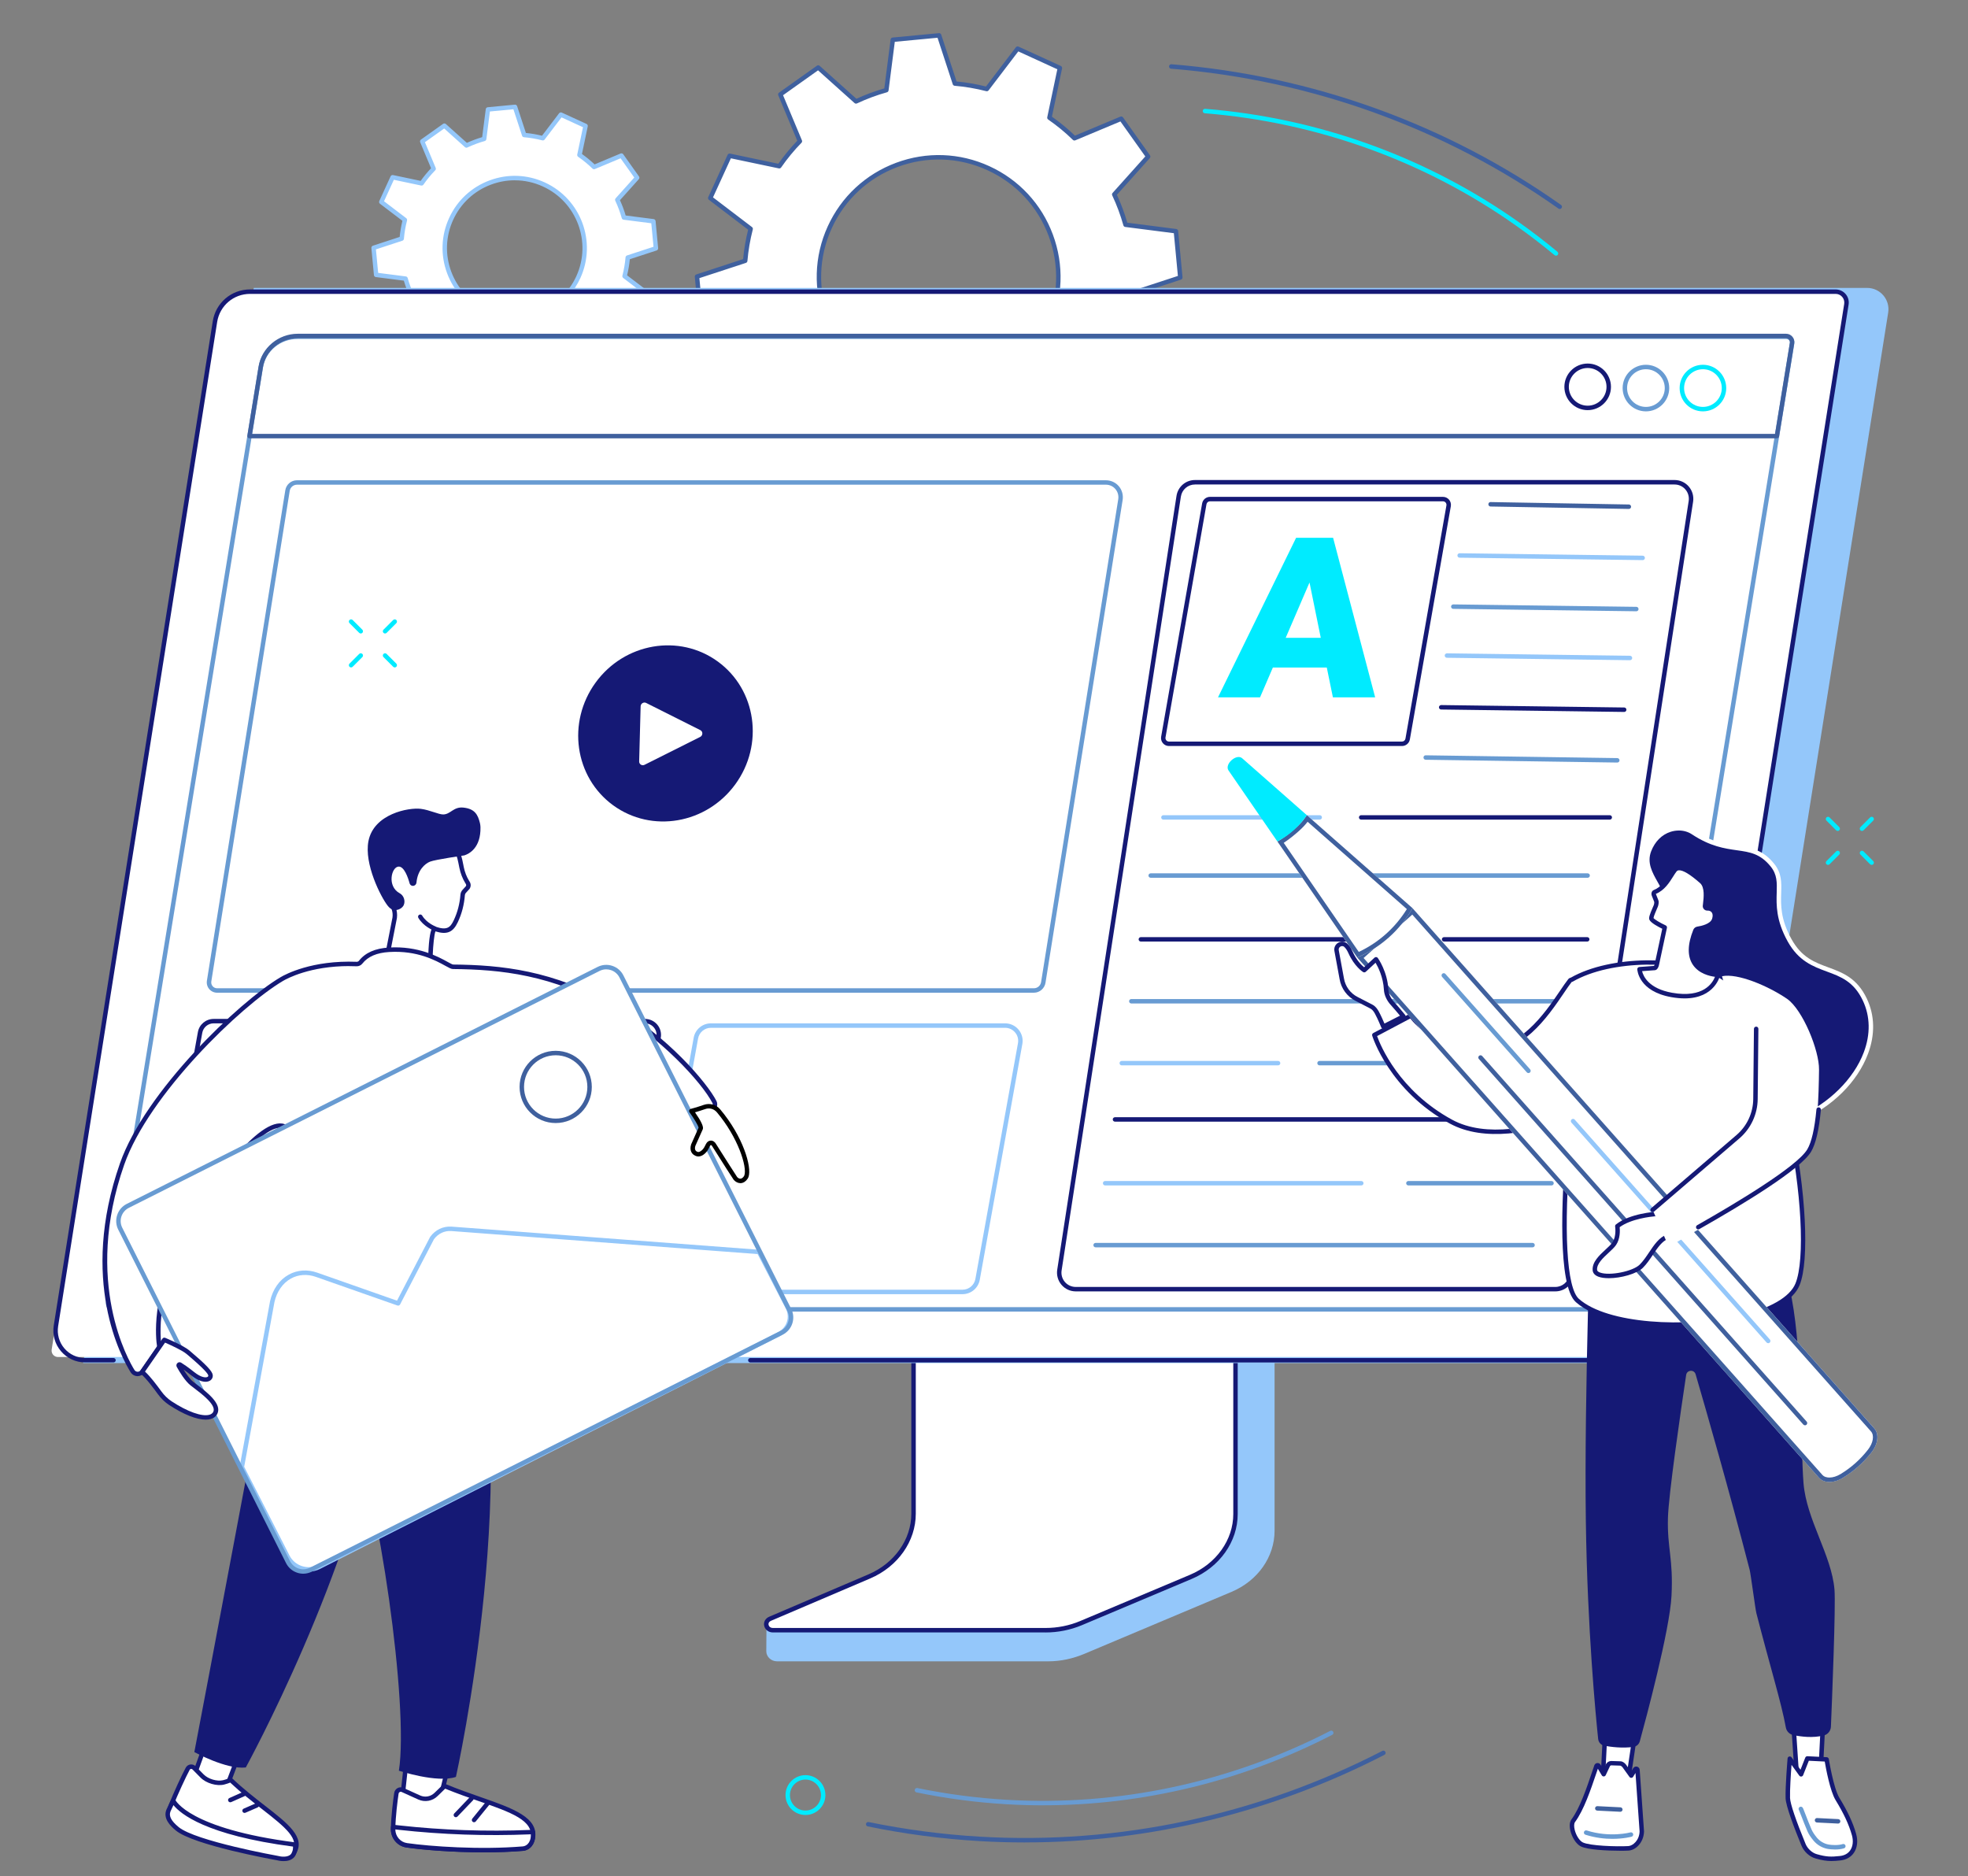 <?xml version="1.0" encoding="UTF-8"?>
<svg id="Content_Creation" data-name="Content Creation" xmlns="http://www.w3.org/2000/svg" viewBox="0 0 817.88 779.62">
  <rect x="0" y="0" width="817.88" height="779.62" fill="#808080" stroke="none"/>
  <defs>
    <style>
      .cls-1 {
        fill: #689bd2;
      }

      .cls-2 {
        fill: #00ebff;
      }

      .cls-3 {
        fill: #fff;
      }

      .cls-4 {
        fill: #151975;
      }

      .cls-5 {
        fill: #3f609e;
      }

      .cls-6 {
        fill: #94c7fa;
      }
    </style>
  </defs>
  <path class="cls-3" d="m264.7,132.52l4.7-10.27-9.81-7.47c.66-2.57,1.11-5.16,1.32-7.75l11.71-3.83-1.06-11.24-12.24-1.57c-.71-2.53-1.62-4.99-2.74-7.36l8.23-9.18-6.54-9.2-11.36,4.75c-1.86-1.82-3.89-3.49-6.07-5l2.54-12.07-10.27-4.7-7.47,9.81c-2.57-.66-5.16-1.11-7.75-1.32l-3.83-11.71-11.24,1.06-1.57,12.24c-2.53.71-4.99,1.62-7.36,2.74l-9.18-8.23-9.2,6.54,4.75,11.36c-1.82,1.86-3.49,3.89-5,6.07l-12.07-2.54-4.7,10.27,9.81,7.47c-.66,2.57-1.11,5.16-1.32,7.76l-11.71,3.83,1.06,11.24,12.24,1.57c.71,2.53,1.62,4.99,2.74,7.36l-8.23,9.18,6.54,9.2,11.36-4.75c1.86,1.82,3.89,3.49,6.07,5l-2.54,12.07,10.27,4.7,7.47-9.81c2.57.66,5.16,1.11,7.76,1.32l3.83,11.71,11.24-1.06,1.57-12.24c2.53-.71,4.99-1.62,7.36-2.74l9.19,8.23,9.2-6.54-4.75-11.36c1.82-1.86,3.49-3.89,5-6.07l12.07,2.54Zm-62.86-3.01c-14.6-6.68-21.02-23.93-14.34-38.53,6.68-14.6,23.93-21.02,38.53-14.34,14.6,6.68,21.02,23.93,14.34,38.53-6.68,14.6-23.93,21.02-38.53,14.34Z"/>
  <path class="cls-6" d="m213.82,162.69c-.4,0-.75-.25-.88-.64l-3.64-11.13c-2.23-.22-4.47-.6-6.7-1.14l-7.1,9.33c-.26.34-.73.46-1.12.28l-10.27-4.7c-.39-.18-.61-.61-.52-1.03l2.41-11.47c-1.86-1.33-3.62-2.78-5.25-4.32l-10.8,4.52c-.4.16-.86.03-1.11-.32l-6.54-9.2c-.25-.35-.22-.83.07-1.15l7.83-8.73c-.93-2.06-1.73-4.19-2.37-6.36l-11.63-1.49c-.43-.06-.76-.4-.8-.83l-1.06-11.24c-.04-.43.22-.83.63-.97l11.13-3.64c.22-2.23.6-4.47,1.14-6.7l-9.33-7.1c-.34-.26-.46-.73-.28-1.12l4.7-10.27c.18-.39.61-.61,1.03-.52l11.47,2.41c1.33-1.87,2.78-3.63,4.32-5.25l-4.52-10.8c-.17-.4-.04-.86.32-1.11l9.2-6.54c.35-.25.83-.22,1.15.07l8.73,7.83c2.06-.93,4.19-1.73,6.36-2.37l1.49-11.63c.05-.43.4-.76.83-.8l11.24-1.07c.43-.06.83.22.97.63l3.64,11.13c2.23.22,4.47.6,6.7,1.15l7.1-9.33c.26-.34.73-.46,1.12-.28l10.27,4.7c.39.18.61.61.52,1.03l-2.41,11.47c1.87,1.33,3.63,2.78,5.25,4.32l10.8-4.52c.4-.17.86-.04,1.11.32l6.54,9.2c.25.35.22.83-.07,1.15l-7.83,8.73c.93,2.06,1.73,4.19,2.37,6.36l11.63,1.49c.43.06.76.4.8.83l1.06,11.24c.04.43-.22.83-.63.97l-11.13,3.64c-.22,2.22-.6,4.47-1.14,6.7l9.33,7.1c.34.26.46.73.28,1.12l-4.7,10.27c-.18.39-.61.61-1.03.52l-11.47-2.41c-1.33,1.87-2.78,3.63-4.32,5.25l4.52,10.8c.17.4.04.86-.32,1.11l-9.2,6.54c-.35.25-.83.22-1.15-.07l-8.73-7.83c-2.06.94-4.2,1.73-6.36,2.37l-1.49,11.63c-.05.43-.4.76-.83.8l-11.24,1.06s-.06,0-.09,0Zm-11.59-14.88c.08,0,.15,0,.23.03,2.52.65,5.08,1.09,7.6,1.3.37.03.69.28.8.63l3.6,11,9.77-.92,1.47-11.5c.05-.37.31-.67.67-.77,2.47-.69,4.89-1.59,7.22-2.69.34-.16.73-.1,1.01.15l8.63,7.74,8-5.69-4.47-10.68c-.14-.34-.07-.74.19-1,1.77-1.81,3.42-3.81,4.9-5.95.21-.31.59-.46.95-.38l11.35,2.39,4.08-8.92-9.22-7.03c-.3-.23-.43-.61-.34-.97.65-2.53,1.09-5.08,1.3-7.6.03-.37.28-.69.63-.8l11-3.6-.93-9.77-11.5-1.47c-.37-.05-.67-.31-.77-.67-.69-2.47-1.6-4.9-2.69-7.22-.16-.34-.1-.73.15-1.01l7.74-8.63-5.69-8-10.68,4.47c-.34.14-.74.07-1-.19-1.81-1.77-3.81-3.42-5.95-4.9-.31-.21-.45-.59-.38-.95l2.39-11.35-8.92-4.08-7.03,9.22c-.23.3-.61.42-.97.33-2.52-.65-5.08-1.09-7.6-1.3-.37-.03-.69-.28-.8-.63l-3.6-11-9.77.93-1.47,11.5c-.05.37-.31.67-.67.77-2.47.69-4.9,1.6-7.22,2.69-.34.16-.73.1-1.01-.15l-8.63-7.74-8,5.69,4.47,10.68c.14.34.07.74-.19,1-1.77,1.81-3.42,3.81-4.9,5.95-.21.31-.59.45-.95.38l-11.35-2.39-4.08,8.92,9.22,7.03c.3.23.43.61.34.97-.65,2.52-1.09,5.08-1.3,7.6-.03.37-.28.69-.63.8l-11,3.6.93,9.77,11.5,1.47c.37.05.67.31.77.67.69,2.47,1.6,4.9,2.69,7.22.16.34.1.73-.15,1.01l-7.74,8.63,5.69,8,10.68-4.47c.34-.14.74-.07,1,.19,1.81,1.77,3.81,3.42,5.95,4.9.31.21.45.59.38.95l-2.39,11.35,8.92,4.08,7.03-9.22c.18-.23.45-.36.74-.36Zm11.65-14.74c-4.17,0-8.4-.87-12.44-2.72-7.28-3.33-12.84-9.3-15.63-16.81-2.79-7.51-2.5-15.66.84-22.94,3.33-7.29,9.3-12.84,16.81-15.63,7.51-2.8,15.66-2.5,22.94.84,15.04,6.88,21.67,24.71,14.79,39.75-5.04,11-15.94,17.51-27.32,17.51Zm.06-58.15c-3.31,0-6.63.59-9.83,1.78-7.05,2.62-12.65,7.83-15.78,14.67-3.13,6.84-3.41,14.48-.79,21.53,2.62,7.05,7.83,12.65,14.67,15.78,14.11,6.46,30.84.23,37.3-13.88,6.46-14.11.23-30.85-13.88-37.3-3.73-1.71-7.71-2.57-11.7-2.57Z"/>
  <path class="cls-3" d="m476.96,165.51l8.04-17.57-16.79-12.79c1.13-4.4,1.89-8.84,2.27-13.27l20.03-6.56-1.82-19.24-20.94-2.68c-1.21-4.32-2.78-8.54-4.69-12.6l14.09-15.72-11.2-15.75-19.45,8.13c-3.18-3.11-6.65-5.97-10.39-8.56l4.34-20.65-17.57-8.04-12.79,16.79c-4.4-1.13-8.84-1.89-13.27-2.27l-6.56-20.03-19.24,1.82-2.68,20.94c-4.32,1.21-8.54,2.78-12.6,4.69l-15.72-14.09-15.75,11.2,8.13,19.45c-3.11,3.18-5.97,6.65-8.56,10.39l-20.65-4.34-8.04,17.57,16.79,12.79c-1.13,4.4-1.89,8.84-2.27,13.27l-20.03,6.56,1.82,19.24,20.94,2.68c1.21,4.32,2.78,8.54,4.69,12.6l-14.09,15.72,11.2,15.75,19.45-8.13c3.18,3.11,6.65,5.97,10.39,8.56l-4.34,20.65,17.57,8.04,12.79-16.79c4.4,1.13,8.84,1.89,13.27,2.27l6.56,20.03,19.24-1.82,2.68-20.94c4.32-1.21,8.54-2.78,12.6-4.69l15.72,14.09,15.75-11.2-8.13-19.45c3.11-3.18,5.97-6.65,8.56-10.39l20.65,4.34Zm-107.57-5.15c-24.98-11.43-35.96-40.95-24.53-65.93,11.43-24.98,40.95-35.96,65.93-24.53,24.98,11.43,35.96,40.95,24.53,65.93-11.43,24.98-40.95,35.96-65.93,24.53Z"/>
  <path class="cls-5" d="m389.9,216.48c-.4,0-.75-.25-.88-.64l-6.37-19.45c-4.06-.37-8.16-1.07-12.22-2.09l-12.42,16.3c-.26.34-.73.46-1.12.28l-17.57-8.04c-.39-.18-.61-.61-.52-1.03l4.22-20.05c-3.42-2.41-6.63-5.06-9.56-7.88l-18.88,7.9c-.4.16-.86.03-1.11-.32l-11.2-15.75c-.25-.35-.22-.83.07-1.15l13.68-15.26c-1.72-3.74-3.17-7.64-4.32-11.6l-20.33-2.61c-.43-.06-.76-.4-.8-.83l-1.82-19.24c-.04-.43.22-.83.63-.97l19.45-6.37c.37-4.06,1.07-8.16,2.09-12.22l-16.3-12.42c-.34-.26-.46-.73-.28-1.12l8.04-17.57c.18-.39.61-.61,1.03-.52l20.05,4.22c2.41-3.42,5.06-6.63,7.88-9.56l-7.9-18.88c-.17-.4-.04-.86.32-1.11l15.75-11.2c.35-.25.83-.22,1.15.07l15.26,13.68c3.74-1.72,7.64-3.17,11.6-4.32l2.61-20.33c.06-.43.4-.76.83-.8l19.24-1.82c.43-.06.83.22.97.63l6.37,19.45c4.06.37,8.16,1.07,12.22,2.09l12.42-16.3c.26-.34.73-.46,1.12-.28l17.57,8.04c.39.18.61.61.52,1.03l-4.22,20.05c3.42,2.41,6.63,5.05,9.56,7.88l18.88-7.9c.4-.17.86-.04,1.11.32l11.2,15.75c.25.35.22.83-.06,1.15l-13.68,15.26c1.72,3.74,3.17,7.64,4.32,11.6l20.33,2.61c.43.06.76.4.8.83l1.82,19.24c.04.43-.22.83-.63.97l-19.45,6.37c-.37,4.06-1.07,8.16-2.09,12.22l16.3,12.42c.34.26.46.73.28,1.12l-8.04,17.57c-.18.39-.61.61-1.03.52l-20.05-4.22c-2.41,3.42-5.06,6.63-7.88,9.56l7.9,18.88c.17.4.03.86-.32,1.11l-15.75,11.19c-.35.25-.83.22-1.15-.07l-15.26-13.68c-3.75,1.73-7.64,3.17-11.6,4.32l-2.6,20.33c-.06.43-.4.76-.83.8l-19.24,1.82s-.06,0-.09,0Zm-19.83-24.15c.08,0,.15,0,.23.03,4.35,1.12,8.77,1.87,13.12,2.24.37.03.69.28.8.63l6.33,19.33,17.76-1.68,2.59-20.2c.05-.37.31-.67.67-.77,4.26-1.19,8.45-2.75,12.46-4.64.34-.16.73-.1,1.01.15l15.17,13.6,14.54-10.34-7.85-18.76c-.14-.34-.07-.74.19-1,3.05-3.12,5.9-6.57,8.46-10.27.21-.31.59-.45.95-.38l19.93,4.19,7.43-16.23-16.2-12.34c-.3-.23-.43-.61-.34-.97,1.12-4.35,1.87-8.77,2.24-13.12.03-.37.28-.69.63-.8l19.33-6.33-1.68-17.76-20.2-2.59c-.37-.05-.67-.31-.77-.67-1.2-4.26-2.75-8.45-4.64-12.46-.16-.34-.1-.73.15-1.01l13.6-15.17-10.34-14.54-18.76,7.85c-.34.14-.74.07-1-.19-3.12-3.06-6.58-5.9-10.27-8.46-.31-.21-.45-.59-.38-.95l4.19-19.93-16.23-7.43-12.34,16.2c-.23.3-.61.42-.97.33-4.35-1.12-8.76-1.87-13.12-2.24-.37-.03-.69-.28-.8-.63l-6.33-19.33-17.76,1.68-2.59,20.21c-.05.37-.31.67-.67.77-4.26,1.19-8.45,2.75-12.46,4.63-.34.16-.73.1-1.01-.15l-15.17-13.6-14.54,10.34,7.85,18.76c.14.34.07.74-.19,1-3.05,3.12-5.9,6.57-8.46,10.27-.21.31-.59.45-.95.38l-19.93-4.19-7.43,16.23,16.2,12.34c.3.23.43.61.34.97-1.12,4.36-1.87,8.77-2.24,13.12-.03.37-.28.69-.63.8l-19.33,6.33,1.68,17.76,20.2,2.59c.37.05.67.31.77.67,1.19,4.26,2.75,8.45,4.64,12.46.16.34.1.73-.15,1.01l-13.6,15.17,10.34,14.54,18.76-7.85c.34-.14.74-.07,1,.19,3.12,3.05,6.57,5.9,10.27,8.46.31.21.45.59.38.95l-4.19,19.93,16.23,7.42,12.34-16.2c.18-.23.45-.36.74-.36Zm19.94-26.54c-7.04,0-14.19-1.47-21.01-4.59-25.4-11.63-36.61-41.75-24.99-67.15,5.63-12.31,15.72-21.68,28.4-26.4,12.68-4.72,26.45-4.22,38.75,1.41,12.31,5.63,21.68,15.72,26.4,28.4,4.72,12.68,4.22,26.45-1.41,38.75-8.51,18.59-26.93,29.58-46.15,29.58Zm-20.24-6.27c24.48,11.2,53.5.4,64.7-24.08,5.43-11.86,5.91-25.12,1.36-37.34-4.55-12.22-13.58-21.94-25.44-27.36-11.86-5.43-25.12-5.91-37.34-1.36-12.22,4.55-21.94,13.58-27.37,25.44-11.2,24.48-.4,53.5,24.08,64.7Z"/>
  <path class="cls-6" d="m528.29,521.66l-132.55.83c-.86,0-1.14.8-1.14,1.56v112.78c0,10.8-75.31,38.85-76.05,37.43l-.09,11.94c0,2.22,1.95,4.19,4.44,4.19h112.83c5.16,0,10.25-1.15,14.92-3.11l61.11-25.73c11-4.63,17.94-14.58,17.94-25.43v-112.89c0-.77-.54-1.56-1.4-1.56Z"/>
  <path class="cls-3" d="m379.66,516.26v112.8c0,11.12-7.16,21.25-18.4,26.05l-41.22,17.59c-2.69,1.15-1.78,4.76,1.21,4.76h113.26c5.09,0,10.12-1.01,14.73-2.94l45.67-19.23c11.33-4.77,18.56-14.94,18.56-26.12v-112.91c0-.46-.42-.84-.94-.84h-131.93c-.52,0-.94.37-.94.84Z"/>
  <path class="cls-4" d="m434.51,678.39h-113.26c-2.14,0-3.38-1.41-3.67-2.8-.32-1.56.52-3.06,2.09-3.73l41.22-17.59c10.84-4.62,17.84-14.52,17.84-25.2v-112.8c0-.97.84-1.76,1.86-1.76h131.93c1.03,0,1.86.79,1.86,1.76v112.91c0,11.49-7.51,22.08-19.12,26.97l-45.67,19.23c-4.69,1.97-9.91,3.02-15.09,3.02Zm-53.92-162.04v112.71c0,11.43-7.44,21.99-18.96,26.9l-41.22,17.59c-.78.33-1.15.95-1.01,1.66.12.61.68,1.32,1.85,1.32h113.26c4.94,0,9.91-.99,14.37-2.87l45.67-19.23c10.93-4.6,17.99-14.52,17.99-25.26v-112.82h-131.94s0-.01-.01-.01Z"/>
  <path class="cls-6" d="m105.47,119.65l-70.93,446.8h664.55c9.4,0,17.41-6.84,18.88-16.13l66.74-420.43c.85-5.37-3.3-10.24-8.74-10.24H105.47Z"/>
  <path class="cls-3" d="m695.58,563.93H24.1c-1.63,0-2.88-1.46-2.63-3.08L89.09,135.16c1.28-8.04,8.21-13.95,16.35-13.95h657.03c2.99,0,5.28,2.67,4.81,5.63l-69.07,434.86c-.21,1.29-1.32,2.24-2.63,2.24Z"/>
  <path class="cls-4" d="m694.38,566.19h-382.56c-.51,0-.92-.41-.92-.92s.41-.92.92-.92h382.56c1.55,0,2.86-1.11,3.1-2.65l68.95-435.41c.16-1.04-.13-2.1-.82-2.9-.68-.8-1.68-1.26-2.73-1.26H103.92c-6.85,0-12.6,4.91-13.67,11.68L24.16,551.14c-.52,3.3.42,6.66,2.59,9.2s5.33,4,8.68,4h11.74c.51,0,.92.41.92.92s-.41.92-.92.92h-11.74c-3.89,0-7.56-1.69-10.08-4.65-2.52-2.95-3.62-6.85-3.01-10.69L88.42,133.52c1.21-7.67,7.73-13.24,15.5-13.24h658.96c1.59,0,3.1.7,4.14,1.91,1.04,1.21,1.49,2.81,1.24,4.39l-68.95,435.41c-.39,2.44-2.46,4.21-4.92,4.21Z"/>
  <path class="cls-3" d="m677.15,544.13H47.43c-1.53,0-2.7-1.33-2.46-2.81l63.41-388.65c1.2-7.34,7.7-12.74,15.33-12.74h618.6c1.53,0,2.7,1.33,2.46,2.81l-65.15,399.34c-.19,1.18-1.24,2.05-2.46,2.05Z"/>
  <path class="cls-1" d="m677.15,545.06H47.43c-1.02,0-1.97-.44-2.63-1.21-.63-.74-.91-1.72-.75-2.68l63.41-388.65c1.28-7.83,8.11-13.51,16.24-13.51h618.6c1.02,0,1.97.44,2.63,1.21.63.74.91,1.72.75,2.67l-65.15,399.34c-.27,1.63-1.69,2.82-3.37,2.82ZM123.7,140.86c-7.22,0-13.29,5.03-14.42,11.96l-63.41,388.65c-.07.43.05.85.33,1.18.3.35.74.55,1.22.55h629.73c.78,0,1.43-.53,1.55-1.27l65.15-399.34c.07-.43-.05-.85-.33-1.18-.3-.35-.74-.55-1.22-.55H123.7Z"/>
  <path class="cls-5" d="m738.47,182.15H103.69c-.27,0-.53-.12-.7-.33-.18-.21-.25-.48-.21-.75l4.68-28.77c1.27-7.75,8.25-13.6,16.24-13.6h618.6c.99,0,1.94.44,2.59,1.21.66.77.94,1.78.78,2.76l-6.3,38.7c-.07.45-.46.78-.91.78Zm-633.69-1.85h632.9l6.17-37.93c.07-.44-.06-.9-.37-1.26-.3-.36-.73-.56-1.18-.56H123.7c-7.1,0-13.3,5.18-14.42,12.05l-4.51,27.7Z"/>
  <path class="cls-4" d="m659.82,170.44c-5.34,0-9.68-4.34-9.68-9.68s4.34-9.68,9.68-9.68,9.68,4.34,9.68,9.68-4.34,9.68-9.68,9.68Zm0-17.51c-4.32,0-7.83,3.51-7.83,7.83s3.51,7.83,7.83,7.83,7.83-3.51,7.83-7.83-3.51-7.83-7.83-7.83Z"/>
  <path class="cls-1" d="m684.03,170.95c-5.34,0-9.68-4.34-9.68-9.68s4.34-9.68,9.68-9.68,9.68,4.34,9.68,9.68-4.34,9.68-9.68,9.68Zm0-17.51c-4.32,0-7.83,3.51-7.83,7.83s3.51,7.83,7.83,7.83,7.83-3.51,7.83-7.83-3.51-7.83-7.83-7.83Z"/>
  <path class="cls-2" d="m707.72,170.95c-5.34,0-9.68-4.34-9.68-9.68s4.34-9.68,9.68-9.68,9.68,4.34,9.68,9.68-4.34,9.68-9.68,9.68Zm0-17.51c-4.32,0-7.83,3.51-7.83,7.83s3.51,7.83,7.83,7.83,7.83-3.51,7.83-7.83-3.51-7.83-7.83-7.83Z"/>
  <path class="cls-6" d="m400.02,537.81h-122.27c-2.16,0-4.2-.95-5.58-2.61-1.39-1.66-1.96-3.83-1.58-5.96l17.7-97.99c.63-3.47,3.64-5.98,7.16-5.98h122.27c2.16,0,4.2.95,5.58,2.61,1.39,1.66,1.96,3.83,1.58,5.96l-17.7,97.99c-.63,3.47-3.64,5.98-7.16,5.98Zm-104.57-110.69c-2.63,0-4.87,1.88-5.34,4.46l-17.7,97.99c-.29,1.59.14,3.21,1.18,4.44,1.03,1.24,2.55,1.95,4.16,1.95h122.27c2.63,0,4.87-1.88,5.34-4.46l17.7-97.99c.29-1.59-.14-3.21-1.18-4.44-1.03-1.24-2.55-1.95-4.16-1.95h-122.27Z"/>
  <path class="cls-4" d="m248.98,537.09s-.04.01-.04,0l-178.12-1.09c-1.97-.01-3.82-.89-5.08-2.4-1.26-1.51-1.78-3.5-1.43-5.43l17.93-99.27c.57-3.17,3.33-5.47,6.55-5.47h179.27c1.99,0,3.86.88,5.13,2.41,1.27,1.53,1.78,3.53,1.41,5.49l-19.08,100.36c-.6,3.14-3.34,5.41-6.54,5.41Zm-.03-1.85h.03c2.31,0,4.29-1.64,4.72-3.91l19.08-100.36c.27-1.41-.1-2.86-1.02-3.96-.92-1.11-2.27-1.74-3.7-1.74H88.79c-2.33,0-4.32,1.66-4.73,3.95l-17.93,99.27c-.25,1.4.12,2.83,1.03,3.93.91,1.1,2.25,1.73,3.67,1.74l178.12,1.09Z"/>
  <path class="cls-1" d="m429.7,412.54H90.23c-1.26,0-2.45-.55-3.27-1.5-.82-.96-1.17-2.24-.97-3.5l32.58-203.81c.37-2.36,2.43-4.14,4.8-4.14h336.24c2.06,0,4.01.89,5.34,2.44,1.35,1.57,1.93,3.67,1.61,5.75,0,0,0,0,0,0l-32.06,200.62c-.37,2.36-2.43,4.14-4.8,4.14ZM123.37,201.43c-1.47,0-2.75,1.11-2.97,2.58l-32.58,203.82c-.12.73.08,1.46.55,2.01.47.55,1.13.85,1.86.85h339.47c1.47,0,2.75-1.11,2.97-2.58l32.06-200.63c.24-1.55-.19-3.09-1.19-4.26-.98-1.14-2.41-1.8-3.93-1.8H123.37Zm342.27,6.2h0,0Z"/>
  <ellipse class="cls-4" cx="276.56" cy="304.76" rx="36.95" ry="35.91" transform="translate(-132.61 348.82) rotate(-53.92)"/>
  <path class="cls-3" d="m265.63,316.42l.61-22.89c.03-1.17,1.27-1.93,2.3-1.41l22.51,11.3c1.14.57,1.11,2.23-.06,2.82l-23.12,11.59c-1.06.53-2.27-.23-2.24-1.41Z"/>
  <path class="cls-4" d="m646.37,536.66h-199.3c-2.28,0-4.43-.99-5.91-2.72-1.48-1.73-2.13-4.01-1.79-6.26l49.57-321.6c.59-3.82,3.83-6.6,7.7-6.6h199.3c2.28,0,4.43.99,5.91,2.72,1.48,1.73,2.13,4.01,1.79,6.26l-49.57,321.6c-.59,3.82-3.83,6.6-7.7,6.6Zm-149.74-335.32c-2.95,0-5.42,2.12-5.87,5.03l-49.57,321.6c-.26,1.72.23,3.45,1.36,4.77,1.13,1.32,2.77,2.07,4.51,2.07h199.3c2.95,0,5.42-2.12,5.87-5.03l49.57-321.6c.26-1.72-.23-3.45-1.36-4.77-1.13-1.32-2.77-2.07-4.51-2.07h-199.3Z"/>
  <path class="cls-1" d="m672.12,316.89h-.01l-79.61-1.16c-.51,0-.92-.43-.91-.94,0-.51.39-.93.94-.91l79.61,1.16c.51,0,.92.43.91.94,0,.51-.42.91-.92.91Z"/>
  <path class="cls-4" d="m674.99,295.86h-.01l-76.06-1.01c-.51,0-.92-.43-.91-.94,0-.51.44-.88.94-.91l76.06,1.01c.51,0,.92.43.91.94,0,.51-.42.91-.92.91Z"/>
  <path class="cls-6" d="m677.39,274.36h-.01l-76.06-1.01c-.51,0-.92-.43-.91-.94,0-.51.43-.88.94-.91l76.06,1.01c.51,0,.92.43.91.94,0,.51-.42.91-.92.91Z"/>
  <path class="cls-1" d="m680.03,254.03h-.01l-76.06-1.01c-.51,0-.92-.43-.91-.94,0-.51.43-.9.94-.91l76.06,1.01c.51,0,.92.43.91.94,0,.51-.42.91-.92.91Z"/>
  <path class="cls-6" d="m682.67,232.77h-.01l-76.06-1.01c-.51,0-.92-.43-.91-.94,0-.51.42-.9.94-.91l76.06,1.01c.51,0,.92.43.91.94,0,.51-.42.91-.92.91Z"/>
  <path class="cls-5" d="m676.94,211.5h-.02l-57.46-1.01c-.51,0-.92-.43-.91-.94,0-.51.44-.96.94-.91l57.46,1.01c.51,0,.92.43.91.94,0,.5-.42.91-.92.91Z"/>
  <path class="cls-6" d="m548.47,340.61h-64.97c-.51,0-.92-.41-.92-.92s.41-.92.92-.92h64.97c.51,0,.92.41.92.92s-.41.92-.92.92Z"/>
  <path class="cls-4" d="m669.01,340.61h-103.33c-.51,0-.92-.41-.92-.92s.41-.92.92-.92h103.33c.51,0,.92.41.92.92s-.41.92-.92.92Z"/>
  <path class="cls-1" d="m659.81,364.77h-181.6c-.51,0-.92-.41-.92-.92s.41-.92.92-.92h181.6c.51,0,.92.41.92.92s-.41.92-.92.92Z"/>
  <path class="cls-1" d="m651.76,417.01h-181.6c-.51,0-.92-.41-.92-.92s.41-.92.92-.92h181.6c.51,0,.92.41.92.92s-.41.92-.92.92Z"/>
  <path class="cls-4" d="m580.58,391.28h-106.46c-.51,0-.92-.41-.92-.92s.41-.92.92-.92h106.46c.51,0,.92.41.92.92s-.41.92-.92.92Z"/>
  <path class="cls-4" d="m659.64,391.28h-59.49c-.51,0-.92-.41-.92-.92s.41-.92.92-.92h59.49c.51,0,.92.41.92.92s-.41.92-.92.92Z"/>
  <path class="cls-4" d="m644.97,466.12h-181.6c-.51,0-.92-.41-.92-.92s.41-.92.92-.92h181.6c.51,0,.92.41.92.92s-.41.92-.92.92Z"/>
  <path class="cls-1" d="m636.92,518.35h-181.6c-.51,0-.92-.41-.92-.92s.41-.92.92-.92h181.6c.51,0,.92.41.92.92s-.41.92-.92.92Z"/>
  <path class="cls-6" d="m565.74,492.63h-106.46c-.51,0-.92-.41-.92-.92s.41-.92.92-.92h106.46c.51,0,.92.41.92.92s-.41.92-.92.92Z"/>
  <path class="cls-1" d="m644.8,492.63h-59.49c-.51,0-.92-.41-.92-.92s.41-.92.92-.92h59.49c.51,0,.92.41.92.92s-.41.92-.92.92Z"/>
  <path class="cls-6" d="m531.16,442.73h-64.97c-.51,0-.92-.41-.92-.92s.41-.92.92-.92h64.97c.51,0,.92.41.92.92s-.41.92-.92.92Z"/>
  <path class="cls-1" d="m651.71,442.73h-103.33c-.51,0-.92-.41-.92-.92s.41-.92.92-.92h103.33c.51,0,.92.41.92.92s-.41.92-.92.92Z"/>
  <path class="cls-4" d="m582.65,310.02h-96.84c-.98,0-1.9-.43-2.53-1.18-.63-.75-.89-1.74-.72-2.7l17.03-96.92c.28-1.59,1.65-2.74,3.26-2.74h96.84c.98,0,1.9.43,2.53,1.18.63.75.89,1.74.73,2.7l-17.03,96.92c-.28,1.59-1.65,2.74-3.26,2.74Zm-79.81-101.69c-.71,0-1.32.51-1.44,1.21l-17.03,96.92c-.07.43.04.86.32,1.19.28.33.69.52,1.12.52h96.84c.71,0,1.32-.51,1.44-1.21l17.03-96.92c.07-.43-.04-.86-.32-1.19-.28-.33-.69-.52-1.12-.52h-96.84Z"/>
  <path class="cls-2" d="m551.4,277.4h-22.41l-5.33,12.39h-17.47l32.46-66.31h15.37l17.48,66.31h-17.56l-2.54-12.39Zm-17.08-12.34h14.58l-4.68-23-9.9,23Z"/>
  <polygon class="cls-3" points="667.17 718.44 666.07 740.27 676.6 740.16 679.73 719.07 667.17 718.44"/>
  <path class="cls-4" d="m666.07,741.2c-.25,0-.49-.1-.67-.28-.18-.18-.27-.43-.26-.69l1.1-21.83c.01-.24.12-.47.3-.64.18-.16.42-.25.67-.24l12.56.63c.26.01.5.14.67.34.17.2.24.46.2.72l-3.13,21.09c-.07.45-.45.78-.9.79l-10.52.11h0Zm1.98-21.79l-1.01,19.93,8.75-.09,2.87-19.3-10.62-.54Z"/>
  <path class="cls-3" d="m676.77,768.11c-4.3.24-16.1,0-19.38-1.63-2.89-1.44-5.19-7.63-3.58-9.81,4.02-5.47,7.05-15.17,9.64-22.73.15-.43.73-.49.96-.1l2.07,3.5,1.83-3.89c.29-.43.76-.7,1.28-.72l3.68.12c.84-.04,1.71.83,2.17,1.62l2.48,3.45,1.61-2.63c.27-.44.95-.28.98.24l1.8,25.61c-.12,4.09-3.06,6.83-5.56,6.98Z"/>
  <path class="cls-4" d="m673.28,769.11c-5.33,0-13.5-.41-16.3-1.8-2.17-1.08-3.77-4.12-4.34-6.49-.48-2-.33-3.67.43-4.7,3.53-4.8,6.28-12.94,8.7-20.11l.8-2.37c.19-.54.66-.92,1.23-.98.57-.05,1.11.21,1.4.71l1.18,2,1.09-2.31s.04-.08.07-.12c.45-.67,1.2-1.09,2.01-1.13l3.75.12c1.24-.05,2.36,1.09,2.94,2.08l1.62,2.25.88-1.45c.33-.54.97-.81,1.59-.65.62.15,1.06.68,1.11,1.31l1.8,25.61c-.13,4.59-3.43,7.79-6.43,7.96-.86.05-2.1.08-3.54.08Zm-9.23-34.07l-.53,1.55c-2.47,7.3-5.27,15.58-8.97,20.62-.42.57-.46,1.78-.13,3.17.56,2.33,2.01,4.59,3.37,5.26,2.87,1.43,14.03,1.81,18.92,1.53,1.85-.1,4.58-2.33,4.69-6.08l-1.71-24.3-.97,1.58c-.16.26-.44.43-.75.44-.31.02-.6-.13-.78-.38l-2.48-3.45c-.46-.79-1.09-1.26-1.39-1.24l-3.75-.12c-.14,0-.32.11-.45.27l-1.8,3.81c-.15.31-.45.51-.79.53-.34.02-.66-.16-.84-.45l-1.64-2.76Z"/>
  <path class="cls-1" d="m670.12,764.17c-3.18,0-7.07-.4-11.23-1.72-.49-.15-.76-.67-.6-1.16.15-.49.67-.76,1.16-.6,9.65,3.07,18.04.82,18.13.8.49-.14,1,.15,1.14.64.14.49-.15,1-.64,1.14-.21.06-3.33.9-7.95.9Z"/>
  <path class="cls-5" d="m673.4,752.91s-.03,0-.05,0l-9.58-.48c-.51-.03-.9-.46-.88-.97.03-.51.46-.91.97-.88l9.58.48c.51.03.9.46.88.97-.02.49-.43.88-.92.88Z"/>
  <polygon class="cls-3" points="744.94 710.78 746.71 737.26 756.56 737.41 757.87 711.43 744.94 710.78"/>
  <path class="cls-4" d="m756.56,738.34h-.01l-9.85-.15c-.48,0-.88-.38-.91-.86l-1.77-26.48c-.02-.26.08-.52.26-.71.19-.19.44-.29.71-.28l12.94.65c.51.03.9.46.88.97l-1.31,25.98c-.02.49-.43.88-.92.88Zm-8.99-1.99l8.11.13,1.22-24.17-10.97-.55,1.65,24.59Z"/>
  <path class="cls-3" d="m743.81,730.84s-.98,11.65-.82,16.38c.11,3.38,4.21,13.78,6.53,19.42.96,2.32,3.09,4.18,5.27,4.8,4.11,1.16,6.12,1.21,9.98.78,5.2-.58,7.04-5.22,5.74-9.81-1.19-4.24-3.29-8.94-6.86-14.78-2.59-4.23-4.53-16.46-4.53-16.46l-8.01-.4-2.6,6.6-4.69-6.51Z"/>
  <path class="cls-4" d="m761.12,773.38c-2.02,0-3.88-.3-6.58-1.06-2.53-.71-4.83-2.81-5.87-5.34-2.95-7.17-6.49-16.41-6.6-19.74-.15-4.72.79-16,.83-16.48.03-.39.3-.71.67-.81.37-.1.77.04,1,.35l3.7,5.14,1.98-5.03c.15-.37.51-.61.91-.58l8.01.4c.44.02.8.35.87.78.02.12,1.94,12.1,4.4,16.13,3.46,5.66,5.68,10.43,6.96,15.01.81,2.88.47,5.71-.92,7.78-1.23,1.82-3.17,2.93-5.61,3.2-1.42.16-2.62.25-3.75.25Zm-16.58-39.95c-.28,3.68-.73,10.47-.62,13.76.08,2.35,2.43,9.31,6.46,19.09.82,1.99,2.7,3.7,4.67,4.26,3.96,1.12,5.88,1.17,9.63.75,1.89-.21,3.37-1.04,4.28-2.4,1.09-1.62,1.34-3.9.67-6.25-1.24-4.41-3.39-9.03-6.76-14.54-2.31-3.77-4.06-13.3-4.53-16.06l-6.61-.33-2.36,5.98c-.12.31-.41.54-.75.58-.33.04-.67-.1-.86-.38l-3.22-4.47Z"/>
  <path class="cls-1" d="m762.63,768.59c-1.3,0-2.44-.14-2.99-.23-2.34-.42-4.47-1.66-5.98-3.49-1.16-1.39-2-2.69-2.5-3.85-.9-2.07-1.8-4.41-2.46-6.12-.44-1.15-.9-2.33-1.04-2.62-.26-.35-.25-.84.05-1.18.34-.38.93-.41,1.31-.07.26.24.37.47,1.41,3.2.65,1.69,1.54,4.01,2.43,6.05.43,1,1.19,2.15,2.23,3.41,1.24,1.49,2.97,2.5,4.89,2.85,1.1.2,3.97.41,5.81-.2.48-.16,1.01.1,1.17.58.16.48-.1,1.01-.58,1.17-1.15.38-2.51.5-3.73.5Z"/>
  <path class="cls-5" d="m763.91,757.81s-.03,0-.05,0l-8.77-.44c-.51-.03-.9-.46-.88-.97.03-.51.45-.92.97-.88l8.77.44c.51.03.9.46.88.97-.03.49-.43.88-.92.88Z"/>
  <path class="cls-4" d="m661.33,499.3s-3.01,80.39-2.27,132.87c.63,45.12,4.15,81.27,5.12,90.5.15,1.4,1.19,2.54,2.58,2.8,2.72.5,7.44,1.12,12.05.49,1.28-.17,2.33-1.08,2.67-2.32,2.44-8.89,12.45-46.1,13.18-60.47.79-15.57-1.81-19.62-1.48-32.33.24-9.51,5.13-43.15,7.57-59.46.32-2.14,3.33-2.35,3.93-.27,4.42,15.12,13.82,47.79,22.47,81.28.44,1.72,2.34,16.25,2.77,17.94,5.35,20.92,10.53,37.73,12.25,47.52.28,1.58,1.49,2.85,3.07,3.18,3.03.65,8.14,1.35,12.77.15,1.66-.43,2.83-1.93,2.9-3.65.45-10.66,2.05-50.27,1.48-56.97-1.22-14.36-11.63-28.96-12.87-44.21-1.23-15.25-.48-53.33-4.83-76.41-4.35-23.08-13.86-49.24-13.86-49.24l-69.5,8.59Z"/>
  <path class="cls-4" d="m703.64,345.94c-5.52-3.65-14.74-1.68-18.28,7.48-2.9,7.48,3.58,13.26,5.23,18.78,5.31,17.85-11.87,55.94-.2,75.4,9.31,15.52,35.21,26.96,57.55,17.29,21.24-9.2,35.68-31.35,27.06-49.48-7.75-16.3-22.38-8.59-31.27-24.66-8.76-15.84-.72-23.29-7.13-31.22-8.76-10.84-17.32-3.24-32.97-13.58Z"/>
  <path class="cls-3" d="m730.46,469.36c-17.21,0-33.66-9.28-40.87-21.29-6.87-11.44-4.1-28.58-1.42-45.15,1.92-11.85,3.73-23.05,1.52-30.46-.48-1.62-1.43-3.31-2.44-5.1-2.3-4.09-4.91-8.72-2.76-14.28,1.77-4.58,5.05-7.84,9.24-9.17,3.59-1.15,7.49-.68,10.41,1.26h0c7.32,4.84,13.01,5.65,18.03,6.36,5.56.79,10.36,1.48,15.15,7.41,3.16,3.91,3.05,7.7,2.92,12.08-.15,5.12-.32,10.93,4.3,19.27,4.22,7.63,9.63,9.63,15.36,11.74,5.83,2.15,11.85,4.37,15.93,12.96,3.33,7,3.49,14.94.49,22.95-4.39,11.69-14.86,22.08-28.02,27.77-5.8,2.51-11.87,3.63-17.84,3.63Zm-32.78-124.22c-1.13,0-2.27.18-3.39.53-3.64,1.16-6.51,4.03-8.08,8.08-1.83,4.74.44,8.79,2.65,12.7,1.06,1.88,2.06,3.66,2.6,5.48,2.33,7.82.48,19.21-1.47,31.28-2.63,16.24-5.34,33.04,1.18,43.9,9.31,15.52,34.76,26.29,56.39,16.91,12.51-5.42,22.87-15.66,27.02-26.73,2.83-7.53,2.68-14.97-.42-21.51-3.76-7.91-9.17-9.91-14.91-12.02-5.79-2.14-11.78-4.35-16.34-12.58-4.86-8.79-4.68-15.13-4.53-20.22.12-4.19.22-7.49-2.51-10.87-4.34-5.37-8.59-5.97-13.97-6.74-5.21-.74-11.12-1.58-18.78-6.65-1.57-1.04-3.48-1.57-5.44-1.57Z"/>
  <path class="cls-3" d="m733.36,532.97c-.13,0-.27-.03-.39-.09-14.44-6.79-17.97-21.04-18.12-21.65-.12-.5.19-.99.68-1.11.5-.12.99.19,1.11.69.03.14,3.49,14,17.1,20.4.46.22.66.77.44,1.23-.16.33-.49.53-.84.53Z"/>
  <path class="cls-3" d="m713.95,405.1c-14.7-6.72-44.07-7.62-60.88,2.07-.23,0-.46.1-.62.3-5.91,7.52-17.48,30.61-37.02,28.96-20.57-1.74-29.08-14.37-29.08-14.37l-15.21,8.04s6.63,22.28,31.84,36c14.42,7.85,34.49,3.4,49.35-2.02-.07,4.02-.27,8.03-.6,12.04-1.37,16.4-3.94,57.44,3.81,64.32,18.2,16.15,83.77,12.14,91.47-6.74,8.43-20.67-6.69-116.55-33.06-128.61Z"/>
  <path class="cls-4" d="m696.15,551.46c-16.82,0-33.23-3.23-41.22-10.32-7.73-6.86-5.9-43.73-4.12-65.09.29-3.46.48-7.04.57-10.64-14.57,5.15-34.42,9.35-48.83,1.51-25.25-13.74-32.22-36.32-32.28-36.54-.13-.42.06-.87.45-1.08l15.21-8.04c.42-.22.93-.09,1.2.3.08.12,8.54,12.28,28.39,13.97,15.76,1.32,26.41-14.36,32.77-23.73,1.31-1.94,2.45-3.61,3.45-4.88.26-.33.64-.56,1.05-.63,16.83-9.58,46.33-8.98,61.56-2.01,27.3,12.49,41.92,109.26,33.54,129.8-2.54,6.24-11.25,11.37-24.51,14.46-8.25,1.92-17.8,2.94-27.22,2.94Zm-43.81-88.3c.19,0,.38.06.54.17.25.18.39.46.39.77-.07,4.1-.28,8.17-.6,12.1-2.94,35.24-1.63,59,3.5,63.56,11.84,10.51,44.7,12.1,66.79,6.96,12.66-2.95,20.91-7.69,23.22-13.36,4.05-9.94,2.54-38.74-3.53-66.99-7.03-32.73-17.89-55.32-29.07-60.43-14.87-6.8-43.71-7.38-60.03,2.03-.12.07-.25.11-.39.12-.95,1.21-2.06,2.84-3.33,4.73-6.59,9.71-17.61,25.96-34.45,24.53-18.27-1.55-27.15-11.39-29.27-14.1l-13.81,7.31c1.39,3.89,9.11,22.74,31.15,34.74,14.23,7.74,34.28,3.15,48.59-2.08.1-.04.21-.06.32-.06Z"/>
  <path class="cls-3" d="m564.08,397.94l22.99-20.49,191.88,216.17c2.04,2.3,1.6,6.36-1.16,9.91-3.31,4.26-7.27,7.78-11.87,10.58-3.84,2.34-7.92,2.29-9.96,0l-191.88-216.17Z"/>
  <path class="cls-5" d="m586.92,380.07l190.65,214.79c1.43,1.61.91,4.79-1.24,7.55-3.16,4.06-6.98,7.47-11.37,10.14-1.56.95-3.22,1.47-4.67,1.47-.89,0-2.13-.19-2.95-1.12l-190.65-214.79,20.23-18.03Zm.15-2.61l-22.99,20.49,191.88,216.17c1.03,1.16,2.56,1.74,4.33,1.74s3.72-.57,5.63-1.74c4.6-2.8,8.56-6.33,11.87-10.58,2.76-3.55,3.2-7.61,1.16-9.91l-191.88-216.17Z"/>
  <path class="cls-6" d="m734.85,558.19c-.26,0-.51-.1-.69-.31l-81.1-91.37c-.34-.38-.3-.97.08-1.31.38-.34.97-.3,1.3.08l81.1,91.37c.34.38.3.97-.08,1.31-.18.16-.4.23-.61.23Z"/>
  <path class="cls-1" d="m635.21,445.93c-.26,0-.51-.1-.69-.31l-35.2-39.66c-.34-.38-.3-.97.08-1.31.38-.34.97-.3,1.3.08l35.2,39.66c.34.38.3.97-.08,1.31-.18.16-.4.23-.61.23Z"/>
  <path class="cls-5" d="m750.14,592.31c-.26,0-.51-.1-.69-.31l-134.85-151.92c-.34-.38-.3-.97.08-1.31.38-.34.97-.3,1.3.08l134.85,151.92c.34.38.3.97-.08,1.31-.18.16-.4.23-.61.23Z"/>
  <path class="cls-3" d="m530.84,349.65l.02.03c2.41-1.26,5.44-3.69,7.55-5.57,2.11-1.88,3.18-3.09,4.7-5.35l43.94,38.67c-5.46,9.32-13.12,16.15-22.99,20.49l-33.22-48.27Z"/>
  <path class="cls-5" d="m543.43,341.5l41.24,36.29c-4.91,7.85-11.62,13.82-19.97,17.8l-31.2-45.33c2.5-1.62,5.02-3.78,6.13-4.77,1.63-1.46,2.7-2.56,3.79-3.99Zm-.31-2.74c-1.53,2.26-2.6,3.47-4.7,5.35-2.11,1.88-5.13,4.31-7.55,5.57l33.2,48.24c9.87-4.34,17.54-11.17,22.99-20.49l-43.94-38.67Zm-12.27,10.89l.02.03-.02-.03Z"/>
  <path class="cls-2" d="m537.67,344.99c-2.11,1.88-4.4,3.43-6.81,4.69l-20.3-29.5c-1.79-2.6,3.32-7.15,5.68-5.07l26.87,23.65c-1.53,2.26-3.33,4.35-5.44,6.23Z"/>
  <path class="cls-3" d="m688.27,504.48s-10.54.61-16.14,5.07c0,0,.72,4.37-1.28,7.29-2,2.92-8.37,6.57-8.05,10.93.33,4.36,15.31,2.37,19.29-1.58,3.98-3.96,6.28-10.6,10.93-12.29,4.65-1.69-4.75-9.42-4.75-9.42Z"/>
  <path class="cls-4" d="m668.55,531.17c-1.64,0-3.12-.19-4.25-.61-1.88-.7-2.35-1.86-2.41-2.71-.25-3.39,2.74-6.16,5.39-8.6,1.14-1.06,2.22-2.05,2.82-2.92,1.76-2.58,1.14-6.58,1.13-6.62-.05-.33.07-.66.34-.87,5.77-4.6,16.22-5.25,16.66-5.27.23-.02.46.06.64.21,1.15.95,6.88,5.85,6.34,8.99-.11.65-.53,1.53-1.86,2.02-2.6.94-4.46,3.72-6.44,6.67-1.26,1.88-2.57,3.83-4.15,5.4-2.51,2.5-9.13,4.32-14.2,4.32Zm4.57-21.2c.13,1.35.26,4.83-1.5,7.4-.71,1.04-1.86,2.1-3.09,3.23-2.34,2.16-4.99,4.61-4.8,7.11.03.45.44.83,1.21,1.11,3.95,1.47,13.66-.46,16.5-3.29,1.45-1.44,2.71-3.31,3.92-5.12,2.06-3.06,4.18-6.23,7.34-7.38.61-.22.65-.48.67-.59.25-1.47-2.98-4.95-5.41-7.01-1.81.15-10.04,1.02-14.85,4.54Z"/>
  <path class="cls-3" d="m715.66,405.69l13.89,51.03c-.06,6.03-2.72,11.74-7.3,15.67l-35.44,30.4,6.08,13.89c.33.76,1.24,1.06,1.96.65,8.19-4.66,51.24-29.46,57.04-39.22,3.57-6,3.94-22.78,4.08-33.58.11-8-6.72-24.79-13.24-29.42-8.1-5.52-20.7-10.77-27.07-9.42Z"/>
  <path class="cls-4" d="m686.8,503.72c-.26,0-.52-.11-.7-.32-.33-.39-.29-.97.1-1.3l35.45-30.4c4.38-3.75,6.92-9.21,6.98-14.98l.29-29.17c0-.51.41-.9.93-.92.51,0,.92.42.92.93l-.29,29.17c-.06,6.3-2.84,12.26-7.62,16.36l-35.44,30.4c-.17.15-.39.22-.6.22Z"/>
  <path class="cls-4" d="m705.77,510.89c-.32,0-.63-.17-.81-.47-.25-.44-.1-1.01.35-1.26,15.23-8.64,41.43-24.22,45.78-31.52,1.78-2.99,3.06-8.59,3.8-16.62.05-.51.5-.88,1.01-.84.51.05.88.5.84,1.01-.77,8.32-2.13,14.17-4.06,17.4-4.33,7.28-27.66,21.52-46.46,32.18-.14.08-.3.12-.46.12Z"/>
  <path class="cls-3" d="m709.56,377.51c-.58.02-1.03-.46-.97-1.03.29-2.73,1.17-7.86-1.45-10.16-3.35-2.95-8.94-7.44-11.1-4.69-1.9,2.41-3.81,7.29-8.4,9.1-.44.17-.48.81-.29,1.24l.96,2.43c.22.48.03,1.6-.18,2.09-.64,1.52-2.11,4.68-1.82,5.35.56,1.29,5.56,3.61,5.56,3.61l-3.31,15.47c-.13.59-.52,1.56-1.09,1.42l-6.11.45s.38,8.38,13.38,10.7c16.98,3.02,19.22-8.37,19.22-8.37,0,0-16.6-.26-9.37-18.37.16-.4.52-.68.94-.75,1.61-.25,6.08-1.12,6.93-4,.9-3.05-.92-4.57-2.89-4.49Z"/>
  <path class="cls-4" d="m700.09,414.9c-1.65,0-3.48-.16-5.51-.52-13.57-2.42-14.12-11.19-14.14-11.57-.02-.5.36-.93.85-.96l6.11-.45h0c.09-.14.2-.4.26-.69l3.16-14.75c-1.8-.87-4.8-2.48-5.35-3.77-.34-.79.09-2.07,1.48-5.27l.34-.79c.16-.39.25-1.16.18-1.37l-.97-2.46c-.21-.47-.24-1.09-.04-1.58.16-.4.46-.71.85-.86,3.15-1.25,5-4.19,6.48-6.55.53-.84,1.02-1.63,1.53-2.27.55-.7,1.32-1.11,2.22-1.19,2.3-.21,5.45,1.57,10.22,5.76,2.75,2.42,2.2,7.1,1.84,10.2l-.09.75.05.94-.04-.92c1.34-.06,2.54.46,3.29,1.43.59.75,1.16,2.1.53,4.25-.94,3.17-5.21,4.28-7.68,4.65-.1.02-.18.08-.22.17-2.21,5.54-2.34,9.85-.38,12.8,2.77,4.15,8.84,4.3,8.9,4.3.27,0,.53.13.7.34.17.21.24.49.19.76-.02.11-2.05,9.62-14.77,9.62Zm-17.65-11.28c.51,2.09,2.76,7.21,12.46,8.94,13.02,2.32,16.84-4.05,17.83-6.63-2.17-.27-6.7-1.27-9.21-5.03-2.32-3.49-2.25-8.37.2-14.51.28-.7.92-1.2,1.66-1.32,1.64-.25,5.51-1.07,6.18-3.35.33-1.1.25-2-.21-2.59-.38-.49-1.02-.75-1.76-.72-.04,0-.05,0-.08,0-.52,0-1.01-.21-1.36-.59-.37-.39-.55-.93-.49-1.47l.09-.77c.3-2.55.8-6.82-1.23-8.6-4.18-3.68-7.15-5.44-8.83-5.31-.4.04-.7.19-.94.49-.44.56-.92,1.31-1.42,2.11-1.6,2.54-3.58,5.7-7.17,7.2,0,.03.01.05.02.07l.98,2.48c.38.83.03,2.26-.19,2.79-.1.24-.22.51-.35.81-.42.97-1.38,3.2-1.44,3.88.41.58,2.7,1.98,5.06,3.06.39.18.61.61.52,1.03l-3.31,15.47c-.07.33-.36,1.46-1.13,1.94-.28.17-.6.24-.91.21l-5,.37Z"/>
  <path class="cls-3" d="m555.49,395.14l2.14,11.6c.6,3.63,2.9,6.75,6.19,8.4l6.12,3.17c1.01.52,1.7,1.44,2.25,2.44,1.23,2.24,2.71,5.87,2.71,5.87l8.38-4.24s-3.22-3.9-4.43-5.18c-1.55-1.64-2.67-3.74-2.79-5.99-.37-7.17-4.2-12.55-4.2-12.55l-4.89,4.51s-3.34-2.07-5.76-7.47c-.59-1.32-1.24-2.23-1.89-2.83-1.67-1.56-4.36.06-3.83,2.29Z"/>
  <path class="cls-4" d="m574.89,427.54c-.11,0-.22-.02-.32-.06-.24-.09-.44-.28-.53-.52-.01-.04-1.47-3.6-2.66-5.77-.58-1.05-1.17-1.71-1.87-2.07l-6.12-3.17c-3.53-1.77-6.02-5.16-6.67-9.06l-2.13-11.56c-.32-1.41.3-2.84,1.56-3.57,1.26-.73,2.75-.57,3.8.42.8.75,1.51,1.8,2.1,3.13,1.69,3.77,3.85,5.84,4.85,6.65l4.33-3.99c.2-.18.46-.27.72-.24.26.03.5.17.66.38.16.23,3.99,5.68,4.37,13.04.1,1.86,1,3.78,2.54,5.41,1.22,1.29,4.34,5.07,4.47,5.23.18.22.25.5.19.78-.06.27-.24.51-.49.64l-8.38,4.24c-.13.07-.27.1-.42.1Zm-17.1-34.38c-.34,0-.61.13-.72.2-.45.26-.86.81-.68,1.57,0,.02,0,.03,0,.05l2.14,11.6c.55,3.34,2.68,6.22,5.69,7.74l6.13,3.17c1.36.7,2.15,1.94,2.64,2.82.87,1.58,1.85,3.8,2.37,5.04l6.46-3.27c-1.02-1.22-2.83-3.37-3.65-4.25-1.84-1.95-2.92-4.29-3.04-6.58-.27-5.17-2.42-9.4-3.46-11.17l-4.07,3.76c-.31.28-.76.33-1.11.11-.15-.09-3.61-2.28-6.12-7.88-.5-1.11-1.06-1.96-1.68-2.54-.3-.28-.62-.37-.89-.37Z"/>
  <path class="cls-1" d="m433.45,750.23c-5.08,0-10.17-.15-15.26-.45-12.54-.74-25.09-2.4-37.31-4.92-.5-.1-.82-.59-.72-1.09.1-.5.59-.82,1.09-.72,12.14,2.5,24.6,4.15,37.05,4.88,46.36,2.73,92.88-7.16,134.53-28.64.45-.24,1.01-.06,1.25.4.23.45.06,1.01-.4,1.24-37.37,19.27-78.65,29.29-120.23,29.29Z"/>
  <path class="cls-5" d="m425.95,765.66c-6.32,0-12.64-.19-18.96-.56-15.58-.92-31.18-2.98-46.37-6.11-.5-.1-.82-.59-.72-1.09.1-.5.59-.82,1.09-.72,15.1,3.11,30.62,5.16,46.1,6.07,57.69,3.4,115.58-8.91,167.41-35.64.45-.24,1.01-.06,1.25.4.23.45.06,1.01-.4,1.24-46.44,23.95-97.73,36.4-149.41,36.4Z"/>
  <path class="cls-2" d="m646.66,106.25c-.21,0-.42-.07-.59-.21-5.14-4.26-10.52-8.39-16-12.26-37.92-26.81-82.66-42.96-129.37-46.71-.51-.04-.89-.49-.85-1,.04-.51.48-.89,1-.85,47.04,3.78,92.09,20.05,130.29,47.05,5.52,3.9,10.94,8.06,16.11,12.35.39.33.45.91.12,1.3-.18.22-.45.33-.71.33Z"/>
  <path class="cls-5" d="m648.21,86.85c-.18,0-.37-.06-.53-.17-47.19-33.36-102.86-53.46-160.99-58.13-.51-.04-.89-.49-.85-1s.49-.89,1-.85c58.46,4.7,114.44,24.91,161.91,58.47.42.29.52.87.22,1.29-.18.25-.47.39-.76.39Z"/>
  <path class="cls-2" d="m334.74,754.25c-4.57,0-8.29-3.72-8.29-8.28s3.72-8.28,8.29-8.28,8.29,3.72,8.29,8.28-3.72,8.28-8.29,8.28Zm0-14.72c-3.55,0-6.44,2.89-6.44,6.44s2.89,6.43,6.44,6.43,6.44-2.89,6.44-6.43-2.89-6.44-6.44-6.44Z"/>
  <path class="cls-2" d="m763.73,345.31c-.24,0-.47-.09-.65-.27l-4.03-4.03c-.36-.36-.36-.95,0-1.31.36-.36.95-.36,1.31,0l4.03,4.03c.36.36.36.95,0,1.31-.18.18-.42.27-.65.27Z"/>
  <path class="cls-2" d="m777.85,359.42c-.24,0-.47-.09-.65-.27l-4.03-4.03c-.36-.36-.36-.95,0-1.31.36-.36.95-.36,1.31,0l4.03,4.03c.36.36.36.95,0,1.31-.18.18-.42.27-.65.27Z"/>
  <path class="cls-2" d="m759.7,359.42c-.24,0-.47-.09-.65-.27-.36-.36-.36-.95,0-1.31l4.03-4.03c.36-.36.95-.36,1.31,0,.36.36.36.95,0,1.31l-4.03,4.03c-.18.18-.42.27-.65.27Z"/>
  <path class="cls-2" d="m773.81,345.31c-.24,0-.47-.09-.65-.27-.36-.36-.36-.95,0-1.31l4.03-4.03c.36-.36.95-.36,1.31,0,.36.36.36.95,0,1.31l-4.03,4.03c-.18.18-.42.27-.65.27Z"/>
  <path class="cls-2" d="m149.93,263.26c-.24,0-.47-.09-.65-.27l-4.03-4.03c-.36-.36-.36-.95,0-1.31.36-.36.95-.36,1.31,0l4.03,4.03c.36.36.36.95,0,1.31-.18.18-.42.27-.65.27Z"/>
  <path class="cls-2" d="m164.05,277.36c-.24,0-.47-.09-.65-.27l-4.03-4.03c-.36-.36-.36-.95,0-1.31.36-.36.95-.36,1.31,0l4.03,4.03c.36.36.36.95,0,1.31-.18.18-.42.27-.65.27Z"/>
  <path class="cls-2" d="m145.9,277.36c-.24,0-.47-.09-.65-.27-.36-.36-.36-.95,0-1.31l4.03-4.03c.36-.36.95-.36,1.31,0,.36.36.36.95,0,1.31l-4.03,4.03c-.18.18-.42.27-.65.27Z"/>
  <path class="cls-2" d="m160.02,263.26c-.24,0-.47-.09-.65-.27-.36-.36-.36-.95,0-1.31l4.03-4.03c.36-.36.95-.36,1.31,0,.36.36.36.95,0,1.31l-4.03,4.03c-.18.18-.42.27-.65.27Z"/>
  <polygon class="cls-3" points="169.39 727.05 166.8 751.14 182.1 751.1 188.2 726.06 169.39 727.05"/>
  <path class="cls-4" d="m166.8,752.07c-.26,0-.51-.11-.69-.31-.18-.19-.26-.46-.23-.72l2.6-24.09c.05-.45.42-.8.87-.82l18.8-1c.29-.01.57.11.76.33.19.22.26.53.19.81l-6.1,25.04c-.1.41-.47.71-.9.71l-15.3.05h0Zm3.43-24.13l-2.4,22.28,13.54-.04,5.63-23.13-16.78.89Z"/>
  <polygon class="cls-3" points="84.42 727.6 77.68 746.17 91.45 749.92 97.64 733.53 84.42 727.6"/>
  <path class="cls-4" d="m91.45,750.85c-.08,0-.16-.01-.24-.03l-13.77-3.75c-.25-.07-.46-.24-.58-.47-.12-.23-.14-.5-.05-.74l6.74-18.57c.09-.24.27-.44.51-.54s.5-.1.74,0l13.21,5.93c.45.2.66.71.49,1.17l-6.19,16.4c-.14.37-.49.6-.86.6Zm-12.56-5.31l11.99,3.27,5.58-14.8-11.51-5.16-6.06,16.69Z"/>
  <path class="cls-3" d="m164.74,745.26c-.48,3.27-1.26,9.34-1.37,14.79-.07,3.42,2.39,6.33,5.67,6.8,9.28,1.32,30.35,2.88,48.32,1.38,1.23-.1,3.41-1.01,4.05-4.17,2.18-10.84-16.55-13.52-36.62-21.83l-3.54,3.47c-1.88,1.85-4.66,2.35-7.04,1.27l-6.96-3.15c-1.09-.49-2.34.21-2.52,1.43Z"/>
  <path class="cls-4" d="m201.14,769.77c-13.02,0-25.41-1.03-32.23-2.01-3.77-.54-6.55-3.86-6.47-7.73.11-5.54.91-11.72,1.38-14.91.13-.88.64-1.63,1.41-2.05.75-.41,1.62-.44,2.4-.09l6.96,3.15c2.04.92,4.39.49,6.01-1.09l3.54-3.47c.26-.26.66-.34,1-.19,5,2.07,10.03,3.83,14.46,5.38,13.69,4.79,24.5,8.57,22.71,17.49-.68,3.38-3.05,4.75-4.88,4.91-5.3.44-10.86.62-16.3.62Zm-35.49-24.38c-.46,3.15-1.25,9.24-1.36,14.68-.06,2.94,2.04,5.46,4.88,5.86,9.59,1.37,30.31,2.86,48.12,1.37.43-.04,2.6-.37,3.22-3.43,1.47-7.34-8.17-10.71-21.51-15.38-4.29-1.5-9.13-3.19-13.99-5.18l-3.11,3.05c-2.16,2.12-5.33,2.69-8.06,1.46l-6.96-3.15c-.33-.15-.62-.05-.75.03-.25.14-.43.39-.47.69Z"/>
  <path class="cls-3" d="m163.39,759.23s-.02.55-.02.82c-.07,3.42,2.39,6.33,5.67,6.8,9.28,1.32,30.35,2.88,48.32,1.38,1.23-.1,3.41-1.01,4.05-4.17.19-.97.1-2.72.1-2.72l-1.27.05c-18.15.74-36.34.11-54.4-1.88l-2.45-.27Z"/>
  <path class="cls-4" d="m201.14,769.77c-13.02,0-25.41-1.03-32.23-2.01-3.77-.54-6.55-3.86-6.47-7.73l.02-.83c0-.26.12-.5.32-.67.19-.17.45-.25.71-.22l2.45.27c17.96,1.99,36.21,2.62,54.26,1.88l1.27-.05c.5-.04.93.37.96.87.01.19.1,1.9-.11,2.95-.68,3.38-3.05,4.75-4.88,4.91-5.3.44-10.86.62-16.3.62Zm-36.85-9.51c.03,2.86,2.1,5.28,4.88,5.67,9.59,1.37,30.31,2.86,48.12,1.37.43-.04,2.6-.37,3.22-3.43.08-.41.1-1.04.1-1.58h-.34c-18.14.75-36.49.12-54.54-1.88l-1.44-.16Z"/>
  <path class="cls-4" d="m189.45,755.18c-.23,0-.46-.08-.64-.26-.37-.35-.38-.94-.03-1.31l6.49-6.79c.35-.37.94-.38,1.31-.03.37.35.38.94.03,1.31l-6.49,6.79c-.18.19-.42.29-.67.29Z"/>
  <path class="cls-4" d="m197.01,757.27c-.2,0-.41-.07-.58-.21-.4-.32-.46-.9-.14-1.3l5.78-7.12c.32-.4.9-.46,1.3-.14.4.32.46.9.14,1.3l-5.78,7.12c-.18.23-.45.34-.72.34Z"/>
  <path class="cls-3" d="m78,735.05c-1.47,2.69-5.06,10.4-6.91,15.12-1.16,2.96.05,6.34,2.76,7.88,7.67,4.34,27.31,9.2,43.47,14.06,1.11.33,3.3.29,4.87-2.25,5.39-8.71-11.51-16.02-26.34-30.16,0,0-1.22.59-2.91,1.01-2.84.7-6.88-.54-8.96-2.65l-3.33-3.38c-.79-.81-2.11-.62-2.66.38Z"/>
  <path class="cls-4" d="m118.36,773.17c-.47,0-.91-.07-1.3-.19-4.13-1.24-8.55-2.5-12.83-3.72-12.87-3.67-25.03-7.13-30.84-10.42-3.13-1.77-4.49-5.65-3.16-9.02,1.85-4.7,5.43-12.43,6.96-15.22.4-.74,1.1-1.23,1.92-1.34.82-.11,1.62.16,2.2.75l3.33,3.38c1.89,1.92,5.59,3.02,8.08,2.4,1.58-.39,2.72-.94,2.73-.95.35-.17.76-.1,1.04.16,4.58,4.36,9.38,8.1,13.63,11.39,9.5,7.38,17.01,13.21,12.86,19.92-1.3,2.11-3.1,2.83-4.63,2.83Zm-38.88-38.08s-.07,0-.1,0c-.14.02-.39.1-.56.4h0c-1.49,2.72-5.08,10.49-6.86,15.01-.99,2.52.02,5.41,2.35,6.73,5.61,3.18,18.23,6.77,30.43,10.25,4.28,1.22,8.71,2.48,12.85,3.73.38.11,2.33.56,3.82-1.85,3.13-5.05-2.39-9.7-12.42-17.49-4.14-3.22-8.82-6.85-13.32-11.09-.55.22-1.43.55-2.5.82-3.09.77-7.51-.53-9.84-2.9l-3.33-3.38c-.18-.19-.38-.23-.53-.23Zm-1.47-.04h0,0Z"/>
  <path class="cls-3" d="m71.97,748.27s-1.15,2.32-1.9,3.99c-.04.08-.06.14-.07.16-1.16,2.96,1.24,5.57,3.66,7.56,7.31,6.04,41.67,12.18,41.67,12.18,0,0,4.49,1.29,6.4-1.17.28-.36.52-.94.69-1.44.18-.53.27-1.09.28-1.66l.02-1.33c-45.75-5.84-50.75-18.29-50.75-18.29Z"/>
  <path class="cls-4" d="m117.89,773.42c-1.37,0-2.51-.29-2.77-.36-1.93-.35-34.71-6.29-42.05-12.37-2.37-1.96-5.35-4.98-3.93-8.61l.09-.2c.75-1.67,1.91-4,1.92-4.02.16-.33.5-.53.86-.51.36.01.68.24.82.57.08.18,5.81,12.08,50.01,17.73.47.06.82.46.81.93l-.02,1.33c-.01.68-.12,1.34-.33,1.94-.26.75-.54,1.33-.84,1.71-1.16,1.49-3.01,1.86-4.57,1.86Zm-45.8-23.28c-.37.77-.82,1.71-1.18,2.5l-.06.13c-.76,1.93.29,3.94,3.39,6.5,7.04,5.82,40.9,11.92,41.24,11.98.03,0,.06.01.09.02,1.08.31,4.17.75,5.42-.85.08-.1.28-.41.55-1.17.15-.43.23-.89.23-1.37v-.5c-36.22-4.74-46.82-13.66-49.69-17.24Z"/>
  <path class="cls-4" d="m95.71,748.97c-.35,0-.69-.2-.85-.55-.21-.47,0-1.01.47-1.22l5.87-2.61c.47-.21,1.01,0,1.22.47.21.47,0,1.01-.47,1.22l-5.87,2.61c-.12.05-.25.08-.37.08Z"/>
  <path class="cls-4" d="m101.64,753.39c-.36,0-.7-.21-.85-.56-.2-.47.01-1.01.48-1.22l5.12-2.23c.47-.2,1.01,0,1.22.48.2.47-.01,1.01-.48,1.22l-5.12,2.23c-.12.05-.25.08-.37.08Z"/>
  <path class="cls-4" d="m118.09,521.48s-4.43,31.09-4.71,33.22c-.37,2.85-30.11,160.56-32.61,173.4,0,0,13.23,7.32,21.38,6.4,0,0,45.15-82.31,56.08-151.88,10.92-69.57,8.47-64.09,8.47-64.09l-48.61,2.96Z"/>
  <path class="cls-4" d="m138.87,527.47s-4.45,37.76,6.95,65.23c11.4,27.47,24.21,116.32,19.95,143.15,0,0,15.91,5.26,23.71,2.57,0,0,29.82-133.19,3.99-208.57l-54.6-2.38Z"/>
  <path class="cls-3" d="m194.43,366.93l-.31-.51c-1.11-1.82-1.86-3.84-2.29-5.94-.4-1.93-.97-5.5-1.9-6.42-2.61-2.59-13-13.67-24.16-4.53-8.7,7.13-4,22.76-2.13,27.99.43,1.21.57,2.51.41,3.79,0,.07-.02.13-.03.2l-2.74,13.96c-.39,2.03.5,4.09,2.23,5.15l.95.58c2.16,1.56,6.08,1.58,8.65,1.13,1.87-.32,3.22-.86,4.4-1.96,1.11-1.04,1.41-2.07,1.43-3.64,0,0,.43-11.23,1.85-10.75,4.79,1.61,6.88.6,8.65-3.17,1.11-2.37,2.48-5.99,2.87-10.98.04-.52.26-1.01.61-1.39l1.48-1.63c.39-.57.41-1.32.05-1.9Z"/>
  <path class="cls-4" d="m170.1,403.51c-2.24,0-4.6-.41-6.2-1.56l-.89-.54c-2.05-1.25-3.11-3.71-2.65-6.11l2.74-13.96s.02-.09.02-.14c.14-1.13.02-2.3-.36-3.36-2.24-6.29-6.49-21.72,2.42-29.02,7.59-6.22,16.04-4.77,25.12,4.31l.28.28c.93.92,1.42,3.17,1.98,6.02l.17.88c.43,2.09,1.16,3.98,2.17,5.64l.31.51c.55.9.52,2.04-.07,2.91-.02.04-.05.07-.08.1l-1.48,1.63c-.21.23-.34.53-.37.84-.32,4.06-1.28,7.75-2.95,11.3-1.99,4.23-4.54,5.29-9.3,3.81-.51,1.33-.97,5.87-1.12,9.75-.01,1.61-.31,2.96-1.72,4.28-1.25,1.17-2.7,1.82-4.87,2.19-.94.16-2.03.26-3.15.26Zm4.83-56.62c-2.7,0-5.61.91-8.58,3.35-8,6.56-3.96,21.04-1.85,26.97.48,1.34.63,2.8.46,4.22-.01.09-.03.18-.04.26l-2.74,13.96c-.32,1.65.41,3.33,1.8,4.19l.95.58c1.87,1.35,5.36,1.47,8.01,1.01,1.81-.31,2.95-.81,3.92-1.72.85-.79,1.12-1.51,1.13-2.97.26-6.88.93-10.72,1.99-11.46.32-.22.71-.28,1.08-.16,4.62,1.55,6.06.43,7.52-2.69,1.57-3.34,2.48-6.83,2.78-10.66.06-.71.36-1.4.84-1.94l1.43-1.57c.15-.26.15-.6,0-.86,0,0,0,0,0,0l-.31-.51c-1.12-1.84-1.93-3.94-2.4-6.23l-.18-.89c-.28-1.45-.87-4.46-1.47-5.06l-.28-.28c-2.19-2.19-7.53-7.54-14.07-7.54Zm19.45,21.93h0,0Z"/>
  <path class="cls-4" d="m174.84,336.12c3.7.46,7.48,2.37,9.37,2.34,3.04-.05,4.24-3.25,8.29-2.86,4.9.48,6.11,3.06,6.94,6.37.14.55.22,1.14.24,1.78.18,8.6-4.7,11.07-6.71,11.72,0,0-11.99,1.71-14.25,2.6-2.12.84-5.15,3.5-5.64,8.69-.06.67-.55,1.22-1.18,1.35-.74.16-1.47-.3-1.68-1.05-.65-2.38-2.25-7.09-4.61-6.93-2.96.2-4.86,8.22.52,11.09,1.65.88,2.45,3.17,1.64,4.94-.53,1.15-2.16,2.21-3.97,2.01-1.1-.12-1.97-.89-2.67-1.77-2.89-3.67-9.86-17.38-8.01-26.85,2.22-11.41,16.8-14.04,21.73-13.43Z"/>
  <path class="cls-4" d="m180.53,386.74c-.11,0-.23-.02-.34-.06-.17-.07-4.23-1.68-6.33-5.25-.26-.44-.11-1.01.33-1.27.44-.26,1.01-.11,1.27.33,1.76,3,5.37,4.45,5.41,4.46.47.19.71.72.52,1.2-.14.36-.49.59-.86.59Z"/>
  <path class="cls-3" d="m281.91,471.02c3.19,3.04,17.09-9.01,15.03-13.04-4.14-8.09-21.11-27.27-42.18-39.46-26-15.04-48.21-16.61-66.51-16.77-1.91-.02-10.7-8.01-26.5-7.08-4.54.27-8.97,1.52-11.85,5.16-.41.51-1.03.8-1.67.77-18.4-.7-29.13,5.08-31.13,6.27-17.14,10.14-55.84,46.87-66.35,76.83-15.74,44.91-1.5,76.75,4.33,86.07.96,1.54,3.11,1.6,4.16.13l7.01-10.16s-3.81-19.38,10.23-45.79c17.78-33.46,54.02-75.13,44.3-17.65-1.3,7.71-3.27,16.9-4.72,26.21-1.59,10.24,1.45,20.6,10.92,24.05,11.41,4.16,26.52,3.13,32.32,2.62,9.83-.86,20.49-1.72,28.82-5.33,3.12-1.35,6.53-3.96,8.91-5.98,1.9-1.61,2.82-4.15,2.44-6.66-1.07-6.98-3.05-22.25-2.36-36.21.59-12.12,6.34-48.01,13.69-47.34,2.9.26,24.44,2.07,42.03,6.94,14.41,3.99,24.24,11.79,29.09,16.41Z"/>
  <path class="cls-4" d="m57.2,571.89s-.07,0-.11,0c-1.14-.04-2.19-.64-2.8-1.62-3.73-5.97-21.47-38.21-4.42-86.87,10.38-29.61,49.11-66.89,66.75-77.32,2.02-1.19,13.02-7.11,31.64-6.39.35,0,.69-.14.91-.42,2.66-3.37,6.76-5.17,12.52-5.51,12.16-.71,20.38,3.8,24.32,5.97.91.5,1.95,1.07,2.25,1.1,19.91.17,41.81,2.34,66.96,16.89,22.24,12.87,38.68,32.3,42.54,39.84,1.66,3.24-3.6,8.78-7.53,11.72-1.94,1.45-6.68,4.57-8.95,2.41-4.55-4.34-14.32-12.2-28.7-16.19-10.87-3.01-25.6-5.46-41.47-6.88l-.4-.04c-.46-.04-.95.16-1.48.62-5.82,5.06-10.64,34.32-11.21,45.84-.67,13.64,1.19,28.42,2.36,36.02.43,2.82-.62,5.69-2.75,7.5-2.38,2.02-5.89,4.72-9.14,6.13-8.26,3.58-18.49,4.48-28.39,5.34l-.72.06c-13.39,1.17-24.7.24-32.71-2.68-10.75-3.92-13-15.52-11.52-25.06.85-5.49,1.87-10.87,2.86-16.06.68-3.6,1.33-7,1.86-10.16,3.69-21.81.2-26.44-2.21-27.26-7.84-2.67-27.77,21.82-40.36,45.5-13.73,25.83-10.18,44.99-10.14,45.18.05.24,0,.5-.15.7l-7.01,10.16c-.66.93-1.7,1.46-2.8,1.46Zm87.97-170.42c-16.26,0-25.78,5.11-27.61,6.2-17.43,10.31-55.7,47.12-65.94,76.34-17.13,48.87,2,81.7,4.24,85.28.29.46.76.74,1.29.76.53.04,1.02-.23,1.34-.68l6.78-9.83c-.48-2.96-2.72-21.34,10.39-46.02,11.05-20.79,32.23-49.92,42.59-46.38,5.34,1.82,6.47,11.41,3.44,29.32-.54,3.18-1.18,6.59-1.87,10.2-.98,5.18-2,10.54-2.85,16-1.37,8.82.63,19.51,10.32,23.04,7.76,2.83,18.8,3.72,31.92,2.57l.72-.06c9.75-.85,19.82-1.73,27.81-5.2,3.04-1.32,6.4-3.9,8.68-5.84,1.64-1.4,2.46-3.62,2.12-5.81-1.18-7.67-3.05-22.59-2.37-36.39.46-9.28,4.88-41.1,11.84-47.14.92-.8,1.88-1.16,2.86-1.07l.39.04c15.98,1.43,30.82,3.89,41.8,6.94,14.76,4.09,24.81,12.18,29.48,16.63.69.66,3.17,0,6.57-2.55,4.81-3.59,7.71-8,6.99-9.4-4.42-8.64-21.86-27.53-41.82-39.08-24.77-14.33-46.39-16.47-66.06-16.64-.7,0-1.56-.48-3.11-1.33-4.09-2.25-11.7-6.44-23.33-5.75-5.21.31-8.86,1.88-11.18,4.81-.58.74-1.49,1.16-2.43,1.12-1.03-.04-2.04-.06-3.02-.06Z"/>
  <path class="cls-3" d="m324.85,553.83l-195.67,98.47c-3.48,1.75-7.73.35-9.48-3.13l-69.73-138.56c-1.75-3.48-.35-7.73,3.13-9.48l195.67-98.47c3.48-1.75,7.73-.35,9.48,3.13l69.73,138.56c1.75,3.48.35,7.73-3.13,9.48Z"/>
  <path class="cls-3" d="m100.52,609.66l12.63-68.74c2.08-9.25,10.08-14.1,18.42-11.17l33.89,11.9,14.1-27.14c1.93-2.63,4.82-4.03,7.97-3.86l127.91,9.62,11.95,23.1c2.08,4.02.48,8.96-3.55,11l-191.16,96.76c-4.83,2.44-10.72.52-13.18-4.3l-18.98-37.17Z"/>
  <path class="cls-6" d="m128.26,653.11c-3.91,0-7.7-2.14-9.59-5.86l-18.98-37.17c-.09-.18-.12-.39-.09-.59l12.63-68.74c1.12-4.99,3.88-8.9,7.77-11.05,3.56-1.97,7.77-2.26,11.86-.82l33.13,11.64,13.73-26.43s.05-.08.07-.12c2.11-2.88,5.31-4.42,8.77-4.23l127.93,9.62c.32.02.6.21.75.5l11.95,23.1c1.12,2.16,1.32,4.63.57,6.95-.75,2.32-2.36,4.2-4.53,5.3l-191.16,96.76c-1.55.78-3.2,1.15-4.83,1.15Zm-26.78-43.59l18.83,36.89c2.22,4.35,7.58,6.1,11.94,3.89l191.16-96.76c1.73-.88,3.01-2.38,3.61-4.22.6-1.85.43-3.81-.46-5.53l-11.71-22.64-127.39-9.58c-2.79-.16-5.38,1.09-7.12,3.42l-14.06,27.08c-.21.41-.69.6-1.13.45l-33.89-11.9c-3.59-1.26-7.26-1.01-10.35.7-3.42,1.9-5.86,5.38-6.86,9.81l-12.57,68.4Z"/>
  <circle class="cls-3" cx="230.94" cy="451.69" r="14.08" transform="translate(-261.72 572.68) rotate(-76.72)"/>
  <path class="cls-5" d="m230.94,466.7c-8.28,0-15.01-6.73-15.01-15.01s6.73-15.01,15.01-15.01,15.01,6.73,15.01,15.01-6.73,15.01-15.01,15.01Zm0-28.17c-7.26,0-13.16,5.9-13.16,13.16s5.9,13.16,13.16,13.16,13.16-5.9,13.16-13.16-5.9-13.16-13.16-13.16Z"/>
  <path class="cls-1" d="m126.02,653.98c-.84,0-1.69-.13-2.51-.41-2.03-.67-3.67-2.09-4.63-3.99l-69.73-138.56c-.96-1.9-1.12-4.07-.45-6.1.67-2.03,2.09-3.67,3.99-4.63l195.67-98.47c1.91-.96,4.07-1.12,6.1-.45,2.03.67,3.67,2.09,4.63,3.99l69.73,138.56c.96,1.9,1.12,4.07.45,6.1-.67,2.03-2.09,3.67-3.99,4.63l-195.67,98.47c-1.13.57-2.35.86-3.58.86Zm125.93-251.16c-.95,0-1.88.22-2.75.66l-195.67,98.47c-1.46.74-2.55,2-3.07,3.56-.51,1.56-.39,3.22.35,4.69l69.73,138.56c.74,1.46,2,2.55,3.56,3.07,1.56.52,3.22.39,4.68-.34l195.67-98.47c1.46-.74,2.55-2,3.07-3.56.51-1.56.39-3.22-.35-4.69l-69.73-138.56c-.74-1.46-2-2.55-3.56-3.07-.63-.21-1.28-.31-1.93-.31Z"/>
  <path class="cls-3" d="m68.28,556.81s7.47,3.14,9.79,5.1c2.32,1.96,9.18,7.68,9.41,9.59s-2.76,3.09-7.36-.59c-2.57-2.05-4.28-3.21-5.3-3.83-.34-.21-.73.18-.53.53,1.05,1.9,3.28,5.62,5.45,7.36,3,2.39,11.74,8.12,9.73,12.14-1.82,3.64-9.58,1.96-18.64-4-1.75-1.15-3.27-2.65-4.52-4.37-1.96-2.69-5.08-6.84-7.28-8.6l9.25-13.35Z"/>
  <path class="cls-4" d="m85.52,589.96c-3.78,0-9.26-2.16-15.19-6.06-1.8-1.18-3.4-2.73-4.76-4.6-1.18-1.62-4.77-6.55-7.11-8.42-.38-.3-.46-.85-.18-1.25l9.25-13.35c.25-.36.71-.49,1.12-.33.31.13,7.63,3.21,10.03,5.25l.39.33c6.53,5.52,9.15,8.28,9.34,9.85.13,1.02-.34,1.93-1.24,2.43-1.8,1-4.64.19-7.61-2.18-1.32-1.06-2.41-1.87-3.29-2.49,1.09,1.76,2.61,3.95,4.07,5.11.4.32.9.7,1.47,1.13,3.96,2.99,10.59,7.98,8.51,12.15-.54,1.08-1.52,1.84-2.82,2.19-.59.16-1.24.23-1.96.23Zm-25.25-19.96c2.18,2,4.88,5.58,6.79,8.21,1.23,1.69,2.67,3.08,4.28,4.14,6.52,4.29,12.52,6.43,15.65,5.59.8-.22,1.34-.62,1.65-1.23,1.4-2.79-4.93-7.56-7.96-9.85-.58-.44-1.1-.83-1.51-1.16-2.28-1.82-4.54-5.57-5.69-7.64-.3-.54-.2-1.18.24-1.6.43-.42,1.07-.48,1.58-.17,1.01.62,2.76,1.79,5.39,3.89,2.98,2.38,4.89,2.39,5.56,2.01.24-.14.34-.32.31-.59-.09-.67-1.66-2.71-8.7-8.66l-.4-.33c-1.78-1.51-6.98-3.84-8.86-4.66l-8.34,12.04Z"/>
  <path class="cls-3" d="m287.32,461.69s2.6-.68,5.47-1.68c2.1-.73,4.39-.11,5.82,1.58.02.02.03.04.05.06,9.02,10.71,12.92,23.21,11.55,27.12-.06.18-.16.36-.28.54-1.16,1.76-2.93,1.91-4.31.38-.27-.3-8.77-13.72-8.77-13.72-.63-1.24-1.93-1.5-2.59-.21l-.51.99c-1.01,2.11-2.83,3.17-3.93,2.86-1.28-.35-2.39-1.44-1.72-3.71l3.13-7.01c.41-1.24-3.91-7.19-3.91-7.19Z"/>
  <path d="m307.67,491.67c-.98,0-1.95-.48-2.74-1.36-.27-.3-4.97-7.69-8.86-13.84-.25-.48-.51-.63-.64-.63s-.26.18-.35.35l-.51.99c-1.11,2.32-3.31,3.8-5,3.33-.99-.27-1.75-.84-2.19-1.63-.49-.89-.55-1.98-.17-3.24.01-.04.03-.08.04-.11l3.07-6.89c-.08-.85-1.98-3.95-3.76-6.4-.18-.25-.22-.57-.12-.85.1-.29.34-.51.64-.58.03,0,2.6-.68,5.4-1.66,2.47-.86,5.15-.13,6.83,1.86,9.47,11.25,13.22,23.92,11.77,28.08-.09.24-.21.49-.38.75-.73,1.1-1.73,1.76-2.81,1.84-.08,0-.15,0-.23,0Zm-12.24-17.68h0c.9,0,1.74.59,2.24,1.56,3.26,5.15,8.31,13.09,8.67,13.57.29.32.81.76,1.42.7.5-.04.99-.4,1.4-1.01.08-.13.14-.24.18-.34,1.25-3.57-2.66-15.84-11.39-26.22-1.23-1.46-3.12-1.98-4.86-1.36-1.66.58-3.22,1.05-4.26,1.35,2.51,3.59,3.61,5.92,3.27,6.94,0,.03-.02.06-.03.09l-3.1,6.95c-.21.74-.2,1.34.03,1.76.24.44.71.65,1.06.74.53.15,1.97-.54,2.85-2.37l.52-1.01c.44-.86,1.17-1.35,1.99-1.35Z"/>
</svg>